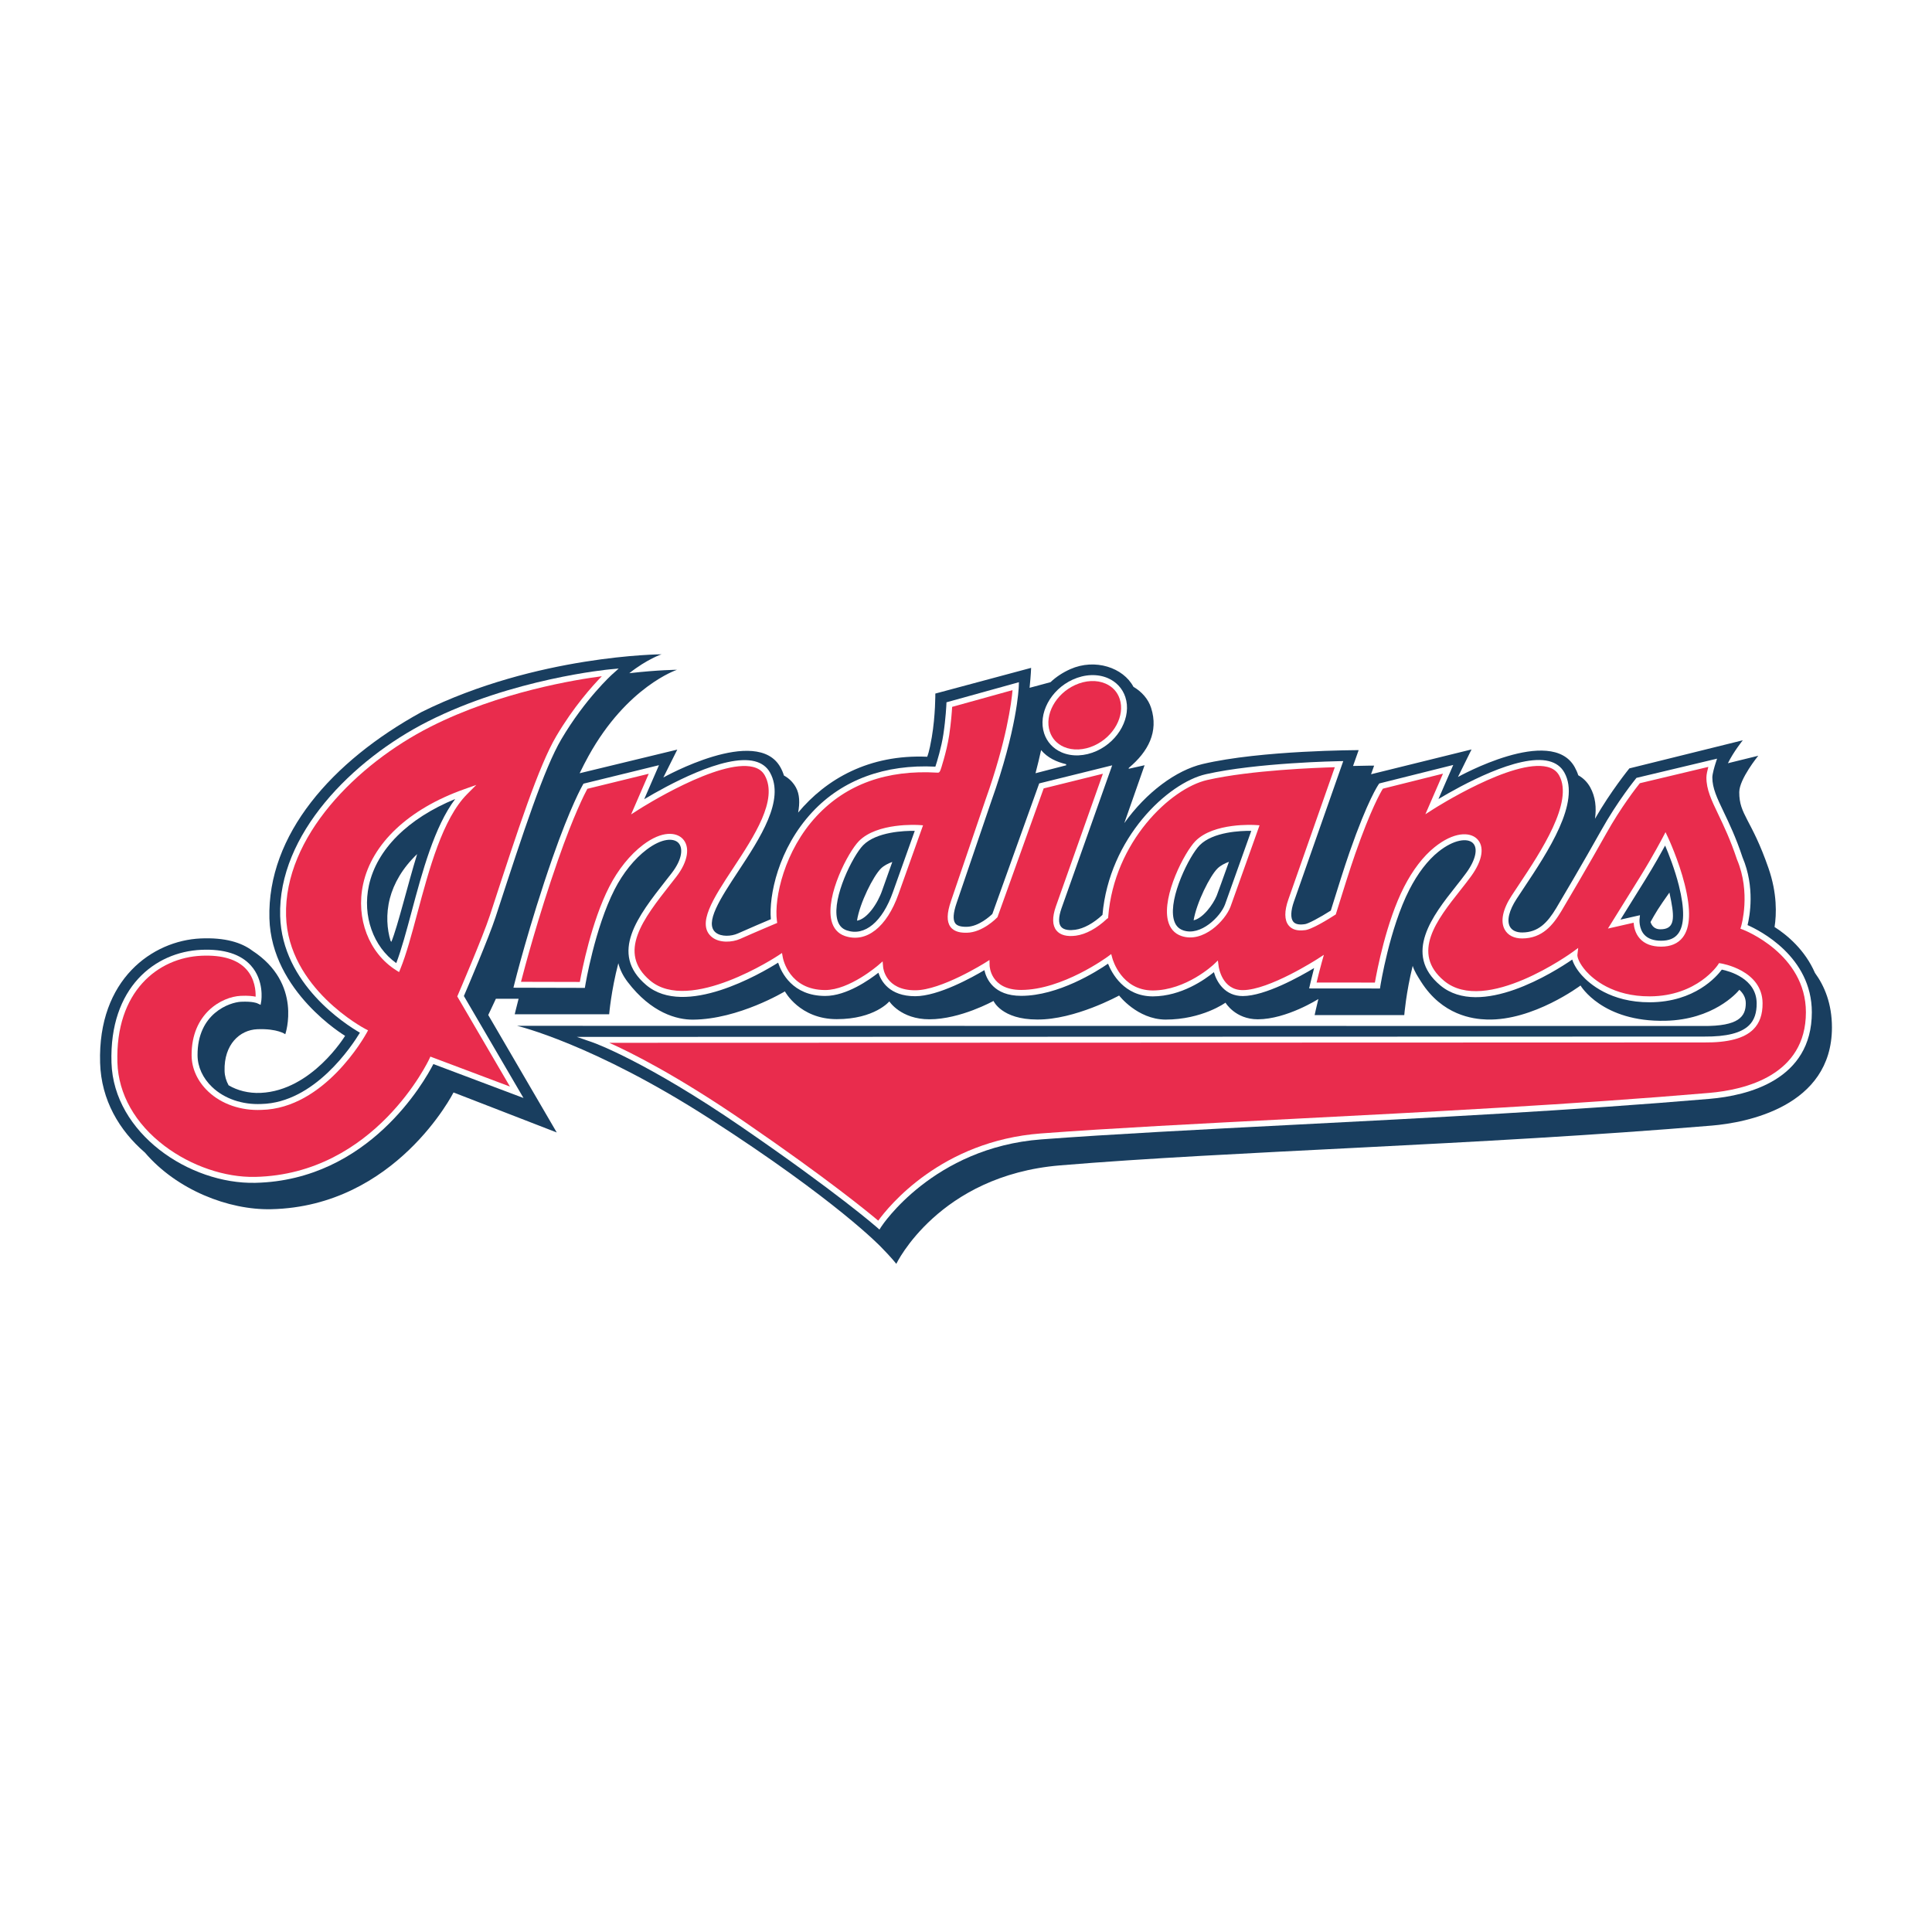 <?xml version="1.0" encoding="utf-8"?>
<!-- Generator: Adobe Illustrator 13.0.0, SVG Export Plug-In . SVG Version: 6.00 Build 14948)  -->
<!DOCTYPE svg PUBLIC "-//W3C//DTD SVG 1.0//EN" "http://www.w3.org/TR/2001/REC-SVG-20010904/DTD/svg10.dtd">
<svg version="1.0" id="Layer_1" xmlns="http://www.w3.org/2000/svg" xmlns:xlink="http://www.w3.org/1999/xlink" x="0px" y="0px"
	 width="192.756px" height="192.756px" viewBox="0 0 192.756 192.756" enable-background="new 0 0 192.756 192.756"
	 xml:space="preserve">
<g>
	<polygon fill-rule="evenodd" clip-rule="evenodd" fill="#FFFFFF" points="0,0 192.756,0 192.756,192.756 0,192.756 0,0 	"/>
	<path fill-rule="evenodd" clip-rule="evenodd" fill="#FFFFFF" d="M69.479,63.971c-10.391-0.832-21.983,2.725-28.126,5.768
		c-3.983,1.974-17.596,10.627-15.791,23.594c-1.44-0.885-3.328-1.284-5.626-1.179c-5.874,0.269-11.685,5.14-11.424,13.93
		c0.113,3.814,1.812,7.256,4.91,9.961c3.251,3.746,8.726,6.186,13.669,6.074c10.878-0.242,16.892-8.227,18.804-11.289l13.059,5.061
		l-6.938-11.895c2.165,0.65,8.815,2.947,18.001,8.861c12.32,7.932,16.755,12.514,16.8,12.557c1.69,1.598,2.898,3.492,2.898,3.492
		c0.003,0.004,1.045-2.176,1.045-2.176c0.158-0.324,4.054-8.066,15.119-8.99c7.873-0.658,17.37-1.139,27.424-1.646
		c11.663-0.59,24.882-1.26,37.622-2.324c3.126-0.262,13.328-1.846,13.328-11.266c0-2.33-0.636-4.402-1.882-6.165
		c-0.955-2.118-2.45-3.598-3.753-4.565c0.109-1.435,0.006-3.384-0.775-5.64c-0.818-2.362-1.535-3.733-2.058-4.734
		c-0.555-1.06-0.783-1.499-0.778-2.364c0.013-0.419,0.772-1.732,1.563-2.702l2.794-3.426c0.001-0.001-2.286,0.562-3.521,0.866
		l1.937-2.408c0.001-0.001-16.052,3.978-16.052,3.978l-0.312,0.383c-0.045,0.057-0.684,0.845-1.516,2.025
		c-0.315-0.545-0.73-1.013-1.225-1.379c-0.096-0.22-0.193-0.414-0.273-0.558c-0.593-1.068-1.56-1.818-2.795-2.169
		c-2.113-0.601-4.809,0.033-6.995,0.827l0.939-1.902l-10.447,2.58l0.088-0.248c0.001-0.001-2.077,0-2.094,0l0.547-1.546
		c0,0.001-2.092,0.001-2.092,0.001c-0.404,0-9.959,0.02-15.91,1.425c-1.317,0.312-2.668,0.939-3.97,1.818l0.801-2.283
		c0,0-0.134,0.03-0.334,0.074c0.637-1.603,0.481-3.088,0.113-4.233c-0.344-1.069-1.078-2.013-2.082-2.698
		c-1.561-2.435-5.038-3.365-7.983-2.058c-0.665,0.295-1.276,0.662-1.828,1.094l0.056-1.814l-12.582,3.377l0.01,1.143
		c0,0.02,0.011,2.073-0.334,4.104c-0.032,0.188-0.078,0.441-0.13,0.699c-4.024,0.075-7.693,1.421-10.651,3.884
		c-0.009-0.018-0.016-0.036-0.025-0.053c-0.323-0.582-0.751-1.065-1.271-1.444c-0.08-0.191-0.171-0.38-0.273-0.563
		c-0.592-1.066-1.557-1.814-2.79-2.164c-2.111-0.599-4.809,0.037-7.001,0.836l0.952-1.904l-9.583,2.32
		c4.171-6.424,11.792-9.149,11.792-9.149c-1.247-0.092-3.88-0.333-5.669-0.142C67.354,65.125,69.063,64.294,69.479,63.971
		L69.479,63.971z"/>
	<path fill-rule="evenodd" clip-rule="evenodd" fill="#193E5F" d="M38.969,93.873c0.024,0.03,0.053,0.066,0.077,0.094
		c0.638-1.552,1.64-5.731,2.572-8.754c-1.46,1.387-2.34,2.947-2.723,4.428C38.487,91.221,38.615,92.73,38.969,93.873L38.969,93.873
		L38.969,93.873z M85.503,91.856c1.002-0.158,2.07-1.707,2.522-3.051c0.064-0.189,0.563-1.585,1-2.812
		c-0.418,0.156-0.83,0.363-1.125,0.65C87.139,87.386,85.768,90.102,85.503,91.856L85.503,91.856L85.503,91.856z M164.672,91.99
		c0.136,0.407,0.43,0.723,0.969,0.726c1.34,0.007,1.455-0.909,1.092-2.807c-0.06-0.311-0.117-0.599-0.174-0.859
		c-0.187,0.267-0.426,0.607-0.676,0.965C165.198,90.996,164.672,91.99,164.672,91.99L164.672,91.99L164.672,91.99z M121.474,86.644
		c-0.751,0.733-2.097,3.421-2.386,5.175c0.933-0.205,1.932-1.56,2.303-2.459c0.081-0.197,0.709-1.942,1.22-3.377
		C122.188,86.138,121.771,86.354,121.474,86.644L121.474,86.644L121.474,86.644z M48.711,101.266l6.836,11.721l-10.298-3.992
		c0,0-5.745,11.371-18.192,11.648c-4.26,0.096-9.425-1.934-12.595-5.648c-2.558-2.207-4.364-5.234-4.474-8.953
		C9.74,97.684,15.243,93.848,20.002,93.63c2.455-0.112,4.094,0.406,5.176,1.222c5.04,3.283,3.285,8.334,3.285,8.334
		s-0.76-0.582-2.795-0.5c-1.737,0.07-3.337,1.51-3.262,4.166c0.014,0.504,0.157,0.986,0.401,1.428
		c0.879,0.52,1.994,0.812,3.204,0.758c5.115-0.234,8.419-5.693,8.419-5.693s-7.354-4.389-7.551-11.716
		c-0.224-8.332,6.213-15.675,15.183-20.593c11.494-5.698,23.939-5.756,23.939-5.756s-1.433,0.474-3.215,1.885
		c2.92-0.335,4.759-0.341,4.759-0.341s-4.977,1.643-8.826,8.599c-0.304,0.549-0.6,1.126-0.887,1.723l9.741-2.358l-1.391,2.783
		c0,0,9.339-5.237,11.682-1.018c0.146,0.261,0.265,0.541,0.349,0.821c0.485,0.262,0.899,0.652,1.195,1.187
		c0.38,0.684,0.397,1.566,0.222,2.511c2.784-3.338,7.065-5.823,12.878-5.572c0.018-0.069,0.193-0.394,0.456-1.939
		c0.373-2.194,0.354-4.364,0.354-4.364l9.557-2.565c0,0-0.021,0.708-0.153,1.99l2.084-0.56c0.553-0.52,1.218-0.964,1.979-1.302
		c2.472-1.097,5.281-0.155,6.297,1.762c0.828,0.488,1.479,1.213,1.762,2.095c0.771,2.395-0.298,4.385-2.215,5.988l-0.026,0.098
		l1.593-0.356c0,0-0.937,2.665-2.024,5.774c2.198-3.085,5.178-5.272,7.81-5.894c5.853-1.382,15.571-1.386,15.571-1.386
		s-0.214,0.606-0.559,1.579c1.292-0.034,2.103-0.035,2.103-0.035s-0.11,0.31-0.307,0.862l10.026-2.476l-1.356,2.748
		c0,0,9.305-5.202,11.648-0.983c0.141,0.253,0.271,0.542,0.356,0.814c0.477,0.262,0.896,0.667,1.188,1.193
		c0.53,0.955,0.637,2.029,0.481,3.144c1.54-2.705,3.428-5.025,3.428-5.025l11.318-2.805c0,0-0.929,1.15-1.485,2.29l3.029-0.746
		c0,0-1.89,2.309-1.897,3.628c-0.013,2.279,1.215,2.671,2.918,7.591c0.871,2.516,0.803,4.604,0.604,5.867
		c1.271,0.812,3.033,2.287,4.029,4.578c0.958,1.309,1.696,3.086,1.696,5.441c0,7.93-8.598,9.51-11.975,9.793
		c-23.557,1.969-47.885,2.537-65.045,3.971c-12.115,1.012-16.33,9.826-16.33,9.826s-0.441-0.586-1.54-1.699
		c0,0-4.391-4.617-17.069-12.779c-11.638-7.492-19.223-9.271-19.223-9.271l118.308,0.016c3.6,0.037,4.278-0.955,4.278-2.279
		c0-0.57-0.284-1.006-0.64-1.332c-0.289,0.361-2.635,2.975-7.352,3.09c-6.35,0.154-8.496-3.518-8.496-3.518
		s-4.701,3.529-9.329,3.395c-1.43-0.043-4.457-0.428-6.582-3.775c-0.341-0.535-0.67-1.055-0.833-1.58
		c-0.664,2.67-0.841,4.914-0.841,4.914h-8.943c0,0,0.206-0.955,0.372-1.605c0,0-3.154,2.01-6.031,2.023
		c-2.268,0-3.234-1.66-3.234-1.66s-2.313,1.689-6.002,1.689c-2.804-0.035-4.611-2.402-4.611-2.402s-4.405,2.43-8.18,2.395
		c-3.548,0-4.353-1.855-4.353-1.855s-3.295,1.832-6.393,1.832c-2.856,0-4-1.785-4-1.785s-1.466,1.771-5.247,1.771
		c-3.7,0-5.173-2.771-5.173-2.771s-4.607,2.787-9.165,2.82c-1.589,0.014-4.159-0.656-6.531-3.771
		c-0.46-0.605-0.763-1.233-0.922-1.858c-0.72,2.751-0.914,5.093-0.914,5.093h-9.423c0,0,0.133-0.574,0.386-1.547l-2.267,0.002
		C49.03,100.609,48.711,101.266,48.711,101.266L48.711,101.266L48.711,101.266z M106.372,76.354l-0.002-0.109
		c-0.971-0.232-1.861-0.643-2.499-1.408c-0.155,0.708-0.347,1.506-0.557,2.309L106.372,76.354L106.372,76.354z"/>
	<path fill-rule="evenodd" clip-rule="evenodd" fill="#FFFFFF" d="M60.839,66.782c-0.096,0.008-9.709,0.922-18.155,5.2
		c-7.5,3.798-14.964,11.275-14.733,19.415c0.192,6.791,6.56,10.83,7.958,11.635c-0.77,1.275-4.521,6.994-9.836,7.113
		c-1.902,0.086-3.687-0.527-4.905-1.686c-0.935-0.889-1.453-2.018-1.459-3.178c-0.02-4.191,3.211-5.283,4.344-5.336
		c1.153-0.053,1.588,0.143,1.592,0.145l0.356,0.164c0.005,0.002,0.065-0.385,0.065-0.385c0.013-0.082,0.3-2.047-1.033-3.537
		c-1.02-1.139-2.684-1.667-4.947-1.569c-4.628,0.201-9.195,3.76-8.964,11.258c0.217,7.041,7.758,12.137,14.355,11.99
		c11.33-0.252,16.898-10.166,17.761-11.85l8.21,3.092l0.78,0.293l-0.42-0.719l-5.526-9.455c0.387-0.902,2.503-5.859,3.157-7.861
		l0.179-0.547c2.61-7.994,4.673-14.308,6.395-17.223c2.377-4.023,5.024-6.421,5.051-6.445l0.663-0.595L60.839,66.782L60.839,66.782
		L60.839,66.782z M41.06,90.983c-0.514,1.918-1.002,3.733-1.525,5.107c-2.295-1.638-3.39-4.699-2.729-7.749
		c0.778-3.589,3.893-6.689,8.61-8.624C43.346,82.46,42.137,86.959,41.06,90.983L41.06,90.983z"/>
	<path fill-rule="evenodd" clip-rule="evenodd" fill="#FFFFFF" d="M89.09,88.993c-1.051,2.979-2.817,4.447-4.611,3.831
		c-0.505-0.174-0.818-0.543-0.956-1.129c-0.509-2.164,1.578-6.333,2.589-7.361c1.331-1.353,4.122-1.453,5.154-1.441L89.09,88.993
		L89.09,88.993L89.09,88.993z M167.413,93.173c-0.359,0.46-0.908,0.683-1.681,0.683c-0.753,0-1.318-0.204-1.682-0.605
		c-0.557-0.617-0.473-1.521-0.472-1.531l0.041-0.409c0-0.001-0.4,0.09-0.4,0.09l-1.547,0.351l2.514-4.042
		c0.854-1.378,1.567-2.658,1.943-3.349c0.339,0.792,0.961,2.348,1.373,3.99C168.095,90.716,168.064,92.338,167.413,93.173
		L167.413,93.173L167.413,93.173z M174.354,92.297c0.211-0.865,0.764-3.779-0.501-6.756c-0.654-1.976-1.339-3.406-1.889-4.556
		c-0.653-1.366-1.126-2.353-1.124-3.421c0-0.348,0.223-1.108,0.309-1.372l0.163-0.501l-8.039,1.917l-0.063,0.077
		c-0.018,0.021-1.813,2.214-3.482,5.205c-1.679,3.008-4.097,7.105-4.463,7.712c-0.875,1.453-1.786,2.422-3.389,2.431
		c-0.589,0.003-1.026-0.203-1.232-0.581c-0.329-0.605-0.087-1.614,0.667-2.77l0.721-1.091c2.404-3.615,5.697-8.566,4.041-11.524
		c-0.322-0.575-0.843-0.955-1.547-1.131c-3.026-0.755-8.869,2.499-11.012,3.782l1.476-3.399c-0.001,0.002-7.38,1.846-7.38,1.846
		l-0.062,0.089c-0.044,0.061-1.082,1.553-2.894,6.743c-0.539,1.542-1.257,3.85-1.732,5.377l-0.147,0.473
		c-1.05,0.67-2.333,1.369-2.645,1.365l-0.021,0l-0.021,0.003c-0.511,0.066-0.867-0.022-1.06-0.26
		c-0.284-0.352-0.258-1.089,0.073-2.022l4.775-13.598l0.141-0.4l-0.425,0.007c-0.081,0.001-8.21,0.148-13.276,1.3
		c-3.812,0.867-9.653,6.356-10.322,14.035c-0.901,0.841-1.867,1.369-2.723,1.486c-0.477,0.065-1.108,0.065-1.408-0.301
		c-0.273-0.334-0.26-0.966,0.039-1.828l5.061-14.277l-7.281,1.803l-0.053,0.149l-4.621,12.874c-0.223,0.217-1.358,1.262-2.55,1.284
		c-0.596,0.011-0.973-0.104-1.153-0.351c-0.251-0.346-0.205-1.028,0.138-2.029l3.45-10.12c2.592-7.256,2.747-11.332,2.752-11.502
		l0.013-0.401l-7.228,2.004l-0.009,0.215c0,0.014-0.061,1.392-0.299,2.973c-0.199,1.319-0.632,2.73-0.799,3.232
		c-5.025-0.252-9.266,1.305-12.268,4.519c-3.431,3.672-4.35,8.396-4.146,10.701c-0.56,0.237-2.195,0.932-3.294,1.424
		c-0.655,0.294-1.657,0.342-2.197-0.085c-1.178-0.933,0.474-3.442,2.223-6.099c2.199-3.339,4.691-7.124,3.191-9.859
		c-0.316-0.577-0.832-0.959-1.532-1.138c-3.014-0.768-8.88,2.5-11.027,3.786l1.237-2.85l0.237-0.546
		c-0.001,0.001-7.531,1.845-7.531,1.845l-0.063,0.108c-0.049,0.084-1.224,2.132-3.032,7.309c-2.342,6.708-3.79,12.517-3.804,12.575
		l-0.09,0.365l7.126,0.018l0.041-0.248c0.01-0.057,0.95-5.713,2.925-9.573c0.838-1.639,1.976-3.053,3.203-3.98
		c1.512-1.144,2.675-1.163,3.156-0.674c0.47,0.477,0.443,1.602-0.677,3.04l-0.534,0.682c-2.817,3.59-5.73,7.301-1.99,10.469
		c3.866,3.275,11.44-1.154,13.158-2.234c0.319,0.972,1.427,3.32,4.696,3.322c2.127,0.002,4.423-1.623,5.309-2.318
		c0.257,0.818,1.082,2.344,3.673,2.344c2.326,0,5.753-1.918,6.9-2.601c0.191,0.857,0.918,2.564,3.669,2.564
		c3.702,0,7.542-2.435,8.668-3.208c0.375,0.94,1.594,3.256,4.47,3.262c2.852-0.014,5.197-1.684,6.092-2.417
		c0.292,1.028,1.127,2.39,2.889,2.384c2.229-0.008,5.688-1.939,7.109-2.795c-0.21,0.811-0.409,1.661-0.412,1.672l-0.085,0.363
		l7.068,0.006l0.039-0.25c0.009-0.057,0.919-5.754,2.894-9.613c0.826-1.615,1.824-2.92,2.888-3.775
		c1.554-1.249,2.907-1.388,3.44-0.88c0.543,0.517,0.293,1.679-0.637,2.961c-0.32,0.442-0.688,0.909-1.08,1.403
		c-2.234,2.83-5.295,6.704-1.521,9.847c3.996,3.326,11.36-1.345,13.16-2.581c0.141,0.471,0.476,1.034,0.95,1.565
		c0.731,0.818,2.858,2.719,6.805,2.699c4.473-0.023,6.662-2.576,7.168-3.26c0.729,0.149,3.457,0.874,3.477,3.354
		c0.008,0.963-0.235,1.678-0.744,2.186c-0.786,0.785-2.256,1.158-4.493,1.141c-0.003,0-112.471,0.033-112.471,0.033l1.65,0.574
		c0.052,0.02,5.255,1.871,14.777,8.406c9.526,6.539,13.463,9.98,13.501,10.014l0.259,0.229l0.185-0.291
		c0.05-0.078,5.166-7.893,15.974-8.707c6.93-0.521,15.8-0.977,25.19-1.459c13.184-0.676,28.127-1.441,41.492-2.586
		c3.804-0.326,10.184-1.881,10.184-8.639C180.766,95.439,175.555,92.826,174.354,92.297L174.354,92.297L174.354,92.297z
		 M132.862,90.79L132.862,90.79L132.862,90.79L132.862,90.79L132.862,90.79L132.862,90.79z M122.216,90.251
		c-0.458,1.217-2.436,3.167-4.163,2.573c-0.505-0.174-0.817-0.543-0.955-1.129c-0.51-2.164,1.577-6.333,2.589-7.361
		c1.331-1.353,4.122-1.453,5.154-1.441C124.305,84.4,122.347,89.9,122.216,90.251L122.216,90.251L122.216,90.251z M109.431,74.915
		c2.211-1.01,3.487-3.418,2.845-5.368c-0.28-0.849-0.895-1.518-1.73-1.883c-1.044-0.456-2.328-0.404-3.525,0.143
		c-2.212,1.01-3.488,3.418-2.845,5.368c0.279,0.849,0.895,1.518,1.73,1.883C106.948,75.514,108.233,75.462,109.431,74.915
		L109.431,74.915z"/>
	<path fill-rule="evenodd" clip-rule="evenodd" fill="#E92C4D" d="M55.504,73.441c-1.755,2.97-3.826,9.312-6.448,17.34l-0.179,0.547
		c-0.697,2.135-3.172,7.891-3.197,7.947l-0.059,0.139l0.075,0.129l5.181,8.863l-7.68-2.891l-0.258-0.098l-0.115,0.25
		c-0.053,0.115-5.417,11.486-17.36,11.752c-3.013,0.068-6.394-1.086-9.042-3.086c-2.939-2.219-4.612-5.178-4.708-8.33
		c-0.219-7.096,4.061-10.461,8.398-10.649c2.074-0.09,3.58,0.37,4.477,1.368c0.844,0.94,0.93,2.141,0.916,2.717
		c-0.295-0.062-0.766-0.117-1.479-0.084c-1.908,0.088-4.929,1.773-4.909,5.93c0.006,1.32,0.59,2.602,1.643,3.602
		c1.334,1.27,3.278,1.941,5.333,1.848c6.288-0.139,10.315-7.365,10.483-7.672l0.146-0.266l-0.271-0.139
		c-0.077-0.041-7.705-4.041-7.91-11.278c-0.223-7.881,7.077-15.157,14.41-18.871c6.895-3.492,14.577-4.715,17.092-5.04
		C59.098,68.438,57.231,70.517,55.504,73.441L55.504,73.441L55.504,73.441z M46.294,78.747c-5.517,1.958-9.186,5.408-10.066,9.469
		c-0.742,3.422,0.58,6.87,3.289,8.581l0.298,0.188l0.133-0.326c0.589-1.441,1.121-3.424,1.683-5.524
		c1.186-4.428,2.53-9.446,4.972-11.901l0.917-0.922L46.294,78.747L46.294,78.747z"/>
	<path fill-rule="evenodd" clip-rule="evenodd" fill="#E92C4D" d="M91.702,82.314c-0.169-0.011-4.177-0.259-6.01,1.604
		c-1.072,1.09-3.329,5.426-2.743,7.911c0.183,0.778,0.646,1.314,1.338,1.553c2.136,0.734,4.19-0.873,5.361-4.193l2.313-6.481
		l0.131-0.368L91.702,82.314L91.702,82.314L91.702,82.314z M168.076,88.208c-0.602-2.399-1.643-4.622-1.654-4.645l-0.253-0.537
		l-0.275,0.526c-0.01,0.018-0.959,1.828-2.209,3.847l-2.887,4.643l-0.374,0.601l0.69-0.156l1.875-0.427
		c0.026,0.411,0.148,1.058,0.619,1.582c0.479,0.534,1.194,0.805,2.124,0.805c0.953,0,1.675-0.307,2.146-0.911
		C168.659,92.537,168.724,90.794,168.076,88.208L168.076,88.208L168.076,88.208z M170.532,109.039
		c-13.356,1.145-28.294,1.91-41.473,2.586c-9.395,0.482-18.268,0.938-25.204,1.459c-9.944,0.75-15.201,7.277-16.234,8.701
		c-1-0.844-5.075-4.191-13.308-9.842c-6.769-4.646-11.38-6.945-13.53-7.902l109.237-0.035c2.402,0.021,4.011-0.408,4.914-1.312
		c0.627-0.625,0.927-1.479,0.918-2.607c-0.026-3.309-4.115-3.961-4.157-3.968l-0.189-0.028l-0.103,0.162
		c-0.021,0.031-2.071,3.129-6.79,3.153c-3.706,0.02-5.684-1.744-6.361-2.501c-0.693-0.776-0.902-1.415-0.874-1.655l0.079-0.675
		l-0.548,0.402c-0.087,0.064-8.706,6.314-12.829,2.883c-3.332-2.774-0.709-6.095,1.606-9.025c0.395-0.5,0.767-0.971,1.094-1.423
		c1.148-1.584,1.36-2.981,0.565-3.736c-0.721-0.686-2.305-0.69-4.218,0.848c-1.128,0.906-2.181,2.278-3.044,3.966
		c-1.78,3.479-2.708,8.389-2.909,9.541l-5.818-0.004c0.118-0.492,0.337-1.383,0.515-2.01l0.213-0.755l-0.658,0.426
		c-0.048,0.031-4.801,3.089-7.431,3.097c-2.073,0.008-2.397-2.283-2.41-2.38l-0.075-0.578l-0.422,0.402
		c-0.027,0.025-2.739,2.574-6.072,2.591c-3.13-0.008-4-3.085-4.035-3.216l-0.114-0.418l-0.348,0.258
		c-0.045,0.033-4.53,3.322-8.64,3.322c-3.062,0-3.145-2.363-3.146-2.464l-0.011-0.524c0-0.001-0.442,0.279-0.442,0.279
		c-0.044,0.027-4.372,2.744-6.97,2.744c-2.963,0-3.19-2.211-3.198-2.305l-0.05-0.58c0-0.001-0.438,0.382-0.438,0.382
		c-0.029,0.024-2.871,2.48-5.294,2.478c-3.598-0.002-4.204-3.116-4.228-3.249L78.02,95.08c0-0.001-0.375,0.25-0.375,0.25
		c-0.088,0.059-8.843,5.836-12.789,2.495c-3.306-2.8-0.693-6.128,2.073-9.653l0.535-0.683c1.178-1.514,1.426-3.013,0.631-3.819
		c-0.614-0.623-2.013-0.834-3.934,0.618c-1.297,0.98-2.495,2.466-3.373,4.182c-1.779,3.479-2.732,8.355-2.938,9.5l-5.87-0.014
		c0.353-1.37,1.696-6.432,3.695-12.158c1.56-4.468,2.664-6.615,2.925-7.099l6.125-1.5l-1.373,3.163l-0.387,0.892
		c0,0.001,0.817-0.524,0.817-0.524c0.079-0.051,7.962-5.073,11.367-4.207c0.542,0.138,0.922,0.416,1.16,0.849
		c1.329,2.424-1.059,6.05-3.166,9.25c-1.985,3.014-3.699,5.618-2.096,6.887c0.744,0.588,2,0.523,2.806,0.162
		c1.332-0.597,3.459-1.494,3.48-1.503l0.207-0.087l-0.029-0.223c-0.292-2.261,0.748-6.997,3.971-10.447
		c2.964-3.173,7.01-4.627,12.024-4.324c0.256,0.014,0.271,0.014,0.653-1.327c0.173-0.608,0.407-1.521,0.542-2.415
		c0.188-1.246,0.268-2.367,0.294-2.821l6.026-1.671c-0.106,1.201-0.589,5.033-2.691,10.92c-0.001,0.004-3.45,10.123-3.45,10.123
		c-0.421,1.228-0.439,2.044-0.057,2.569c0.402,0.552,1.129,0.604,1.642,0.594c1.571-0.028,2.951-1.447,3.008-1.507l0.044-0.045
		l0.021-0.059l4.589-12.789l5.908-1.463l-4.694,13.246c-0.376,1.082-0.355,1.887,0.062,2.396c0.374,0.458,1.047,0.635,1.945,0.513
		c0.988-0.135,2.084-0.729,3.085-1.674c0.007-0.006,0.011-0.01,0.017-0.016l0.106-0.064l0.012-0.151
		c0.596-7.462,6.218-12.793,9.876-13.625c4.348-0.988,10.999-1.229,12.729-1.275l-4.633,13.192
		c-0.412,1.165-0.404,2.061,0.024,2.591c0.33,0.409,0.867,0.569,1.595,0.475l-0.041,0.002c0.647,0.009,2.508-1.159,3.062-1.517
		l0.091-0.058l0.031-0.102l0.18-0.577c0.474-1.523,1.19-3.825,1.726-5.358c1.542-4.415,2.523-6.125,2.762-6.508l5.996-1.499
		l-1.371,3.16l-0.387,0.892c-0.001,0.001,0.817-0.524,0.817-0.524c0.078-0.051,7.932-5.056,11.354-4.201
		c0.548,0.137,0.932,0.414,1.175,0.847c1.479,2.643-1.828,7.617-4.018,10.908l-0.724,1.095c-0.889,1.363-1.135,2.562-0.69,3.376
		c0.314,0.578,0.938,0.893,1.754,0.889c1.989-0.011,3.046-1.312,3.893-2.717c0.366-0.608,2.789-4.714,4.472-7.729
		c1.477-2.644,3.045-4.646,3.362-5.041l6.835-1.63c-0.091,0.337-0.19,0.768-0.191,1.057c-0.001,1.203,0.495,2.241,1.183,3.677
		c0.543,1.134,1.218,2.546,1.869,4.509c1.398,3.293,0.43,6.602,0.42,6.635l-0.08,0.265c0,0,0.26,0.097,0.26,0.097
		c0.062,0.023,6.275,2.416,6.275,8.243C180.175,107.275,174.133,108.73,170.532,109.039L170.532,109.039L170.532,109.039z
		 M125.275,82.314c-0.17-0.011-4.178-0.259-6.011,1.604c-1.071,1.09-3.328,5.426-2.743,7.911c0.184,0.778,0.646,1.314,1.339,1.553
		c2.183,0.75,4.388-1.538,4.908-2.924c0.154-0.409,2.659-7.451,2.766-7.75l0.13-0.368L125.275,82.314L125.275,82.314L125.275,82.314
		z M104.736,72.99c-0.552-1.673,0.582-3.757,2.528-4.645c1.045-0.477,2.154-0.528,3.044-0.139c0.689,0.302,1.175,0.829,1.405,1.526
		c0.552,1.673-0.583,3.757-2.529,4.646c-1.044,0.477-2.153,0.528-3.043,0.139C105.452,74.214,104.966,73.687,104.736,72.99
		L104.736,72.99z"/>
</g>
</svg>
